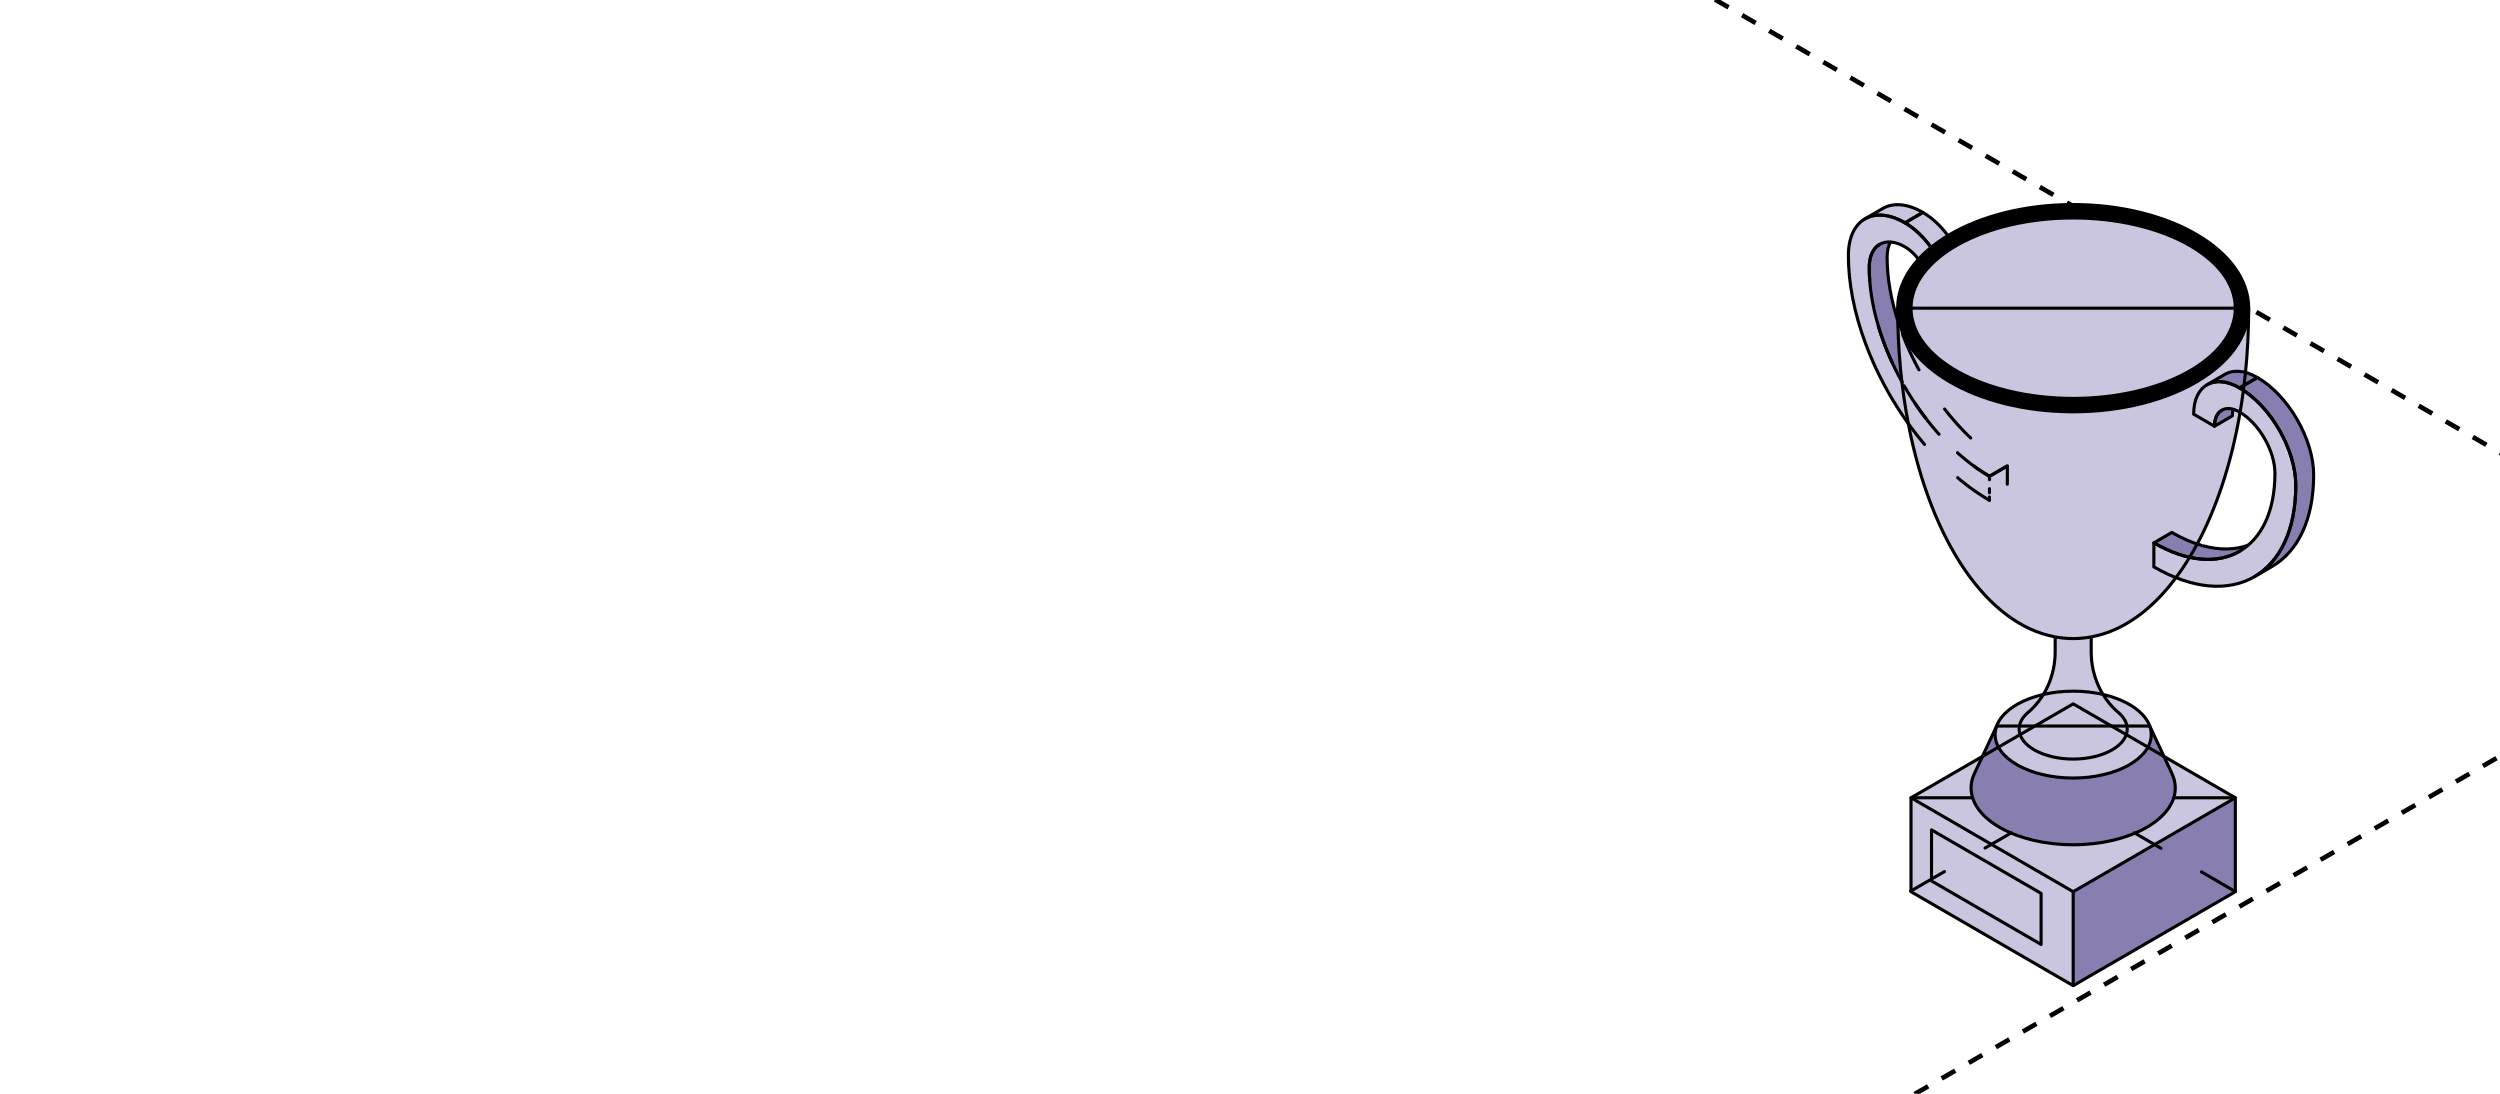 <?xml version="1.0" encoding="UTF-8"?> <svg xmlns="http://www.w3.org/2000/svg" width="320" height="140" viewBox="0 0 320 140" fill="none"><g clip-path="url(#clip0_5219_64030)"><path d="M160.633 -34.055L940.197 415.974" stroke="black" stroke-width="0.6" stroke-linejoin="round" stroke-dasharray="2 2"></path><path d="M160.633 -114.852L940.197 335.177" stroke="black" stroke-width="0.6" stroke-linejoin="round" stroke-dasharray="2 2"></path><path d="M967.359 -196.125L187.795 253.904" stroke="black" stroke-width="0.6" stroke-linejoin="round" stroke-dasharray="2 2"></path><path d="M967.359 -276.922L187.795 173.107" stroke="black" stroke-width="0.6" stroke-linejoin="round" stroke-dasharray="2 2"></path><path d="M287.801 40.154L287.826 41.234L287.767 41.897L287.783 42.532L287.732 43.677L287.659 44.736L287.595 45.74L287.42 47.684L287.762 47.778L288.614 48.123L289.315 48.55L289.792 48.867L290.419 49.35L291.047 49.914L291.625 50.466L292.308 51.226L292.844 51.918L293.378 52.661L293.851 53.412L294.31 54.193L294.84 55.287L295.215 56.175L295.46 56.933L295.655 57.534L295.812 58.152L295.96 58.84L296.116 59.718L296.143 60.429L296.163 61.322L296.114 62.046L295.97 63.622L295.814 64.584L295.588 65.633L295.345 66.497L295.005 67.42L294.561 68.424L294.078 69.297L293.59 69.973L293.147 70.556L292.612 71.164L292.204 71.5L291.582 71.999L290.977 72.399L290.425 72.744L289.691 73.157L289.308 73.338L288.63 73.813L287.624 74.294L286.598 74.658L285.599 74.891L284.384 75.015L283.22 75.007L282.057 74.91L281.275 74.782L279.998 74.46L278.789 74.033L278.519 73.915L281.243 69.619L281.887 69.82L282.58 70.035L283.273 70.135L284.385 70.236L284.851 70.277L285.455 70.269L286.159 70.183L286.645 70.103L287.285 69.951L287.758 69.79L288.069 69.518L288.565 68.957L289.06 68.384L289.473 67.759L289.865 67.042L290.092 66.593L290.321 65.935L290.507 65.428L290.661 64.805L290.86 64.049L291.004 63.362L291.087 62.628L291.165 61.768L291.199 61.111L291.186 60.405L291.151 59.732L290.972 58.901L290.791 58.263L290.708 57.924L290.475 57.365L290.168 56.667L289.786 55.991L289.355 55.322L288.975 54.827L288.331 54.061L287.949 53.7L287.424 53.259L286.895 52.88L286.714 52.773L286.576 53.592L286.236 55.441L286.013 56.38L285.771 57.388L285.449 58.685L284.905 60.595L284.144 62.927L283.447 64.823L282.733 66.554L282.168 67.799L281.796 68.573L281.344 69.434L281.223 69.631L279.697 72.728L278.5 73.907L278.469 74.013L278.272 74.265L277.804 74.867L277.299 75.448L276.804 76.027L276.144 76.715L275.576 77.261L274.543 78.176L273.906 78.678L273.299 79.108L272.612 79.582L271.838 80.005L271.01 80.416L270.271 80.761L269.654 81.011L269.015 81.198L268.225 81.406L267.672 81.519L267.692 81.946L267.67 83.363L267.728 84.617L267.939 85.727L268.123 86.56L268.369 87.258L268.648 87.883L269.149 88.845L269.443 88.934L270.079 89.128L270.848 89.388L271.59 89.675L272.382 90.045L273.084 90.47L273.547 90.824L274.149 91.381L274.681 92.008L274.995 92.541L275.181 93.046L275.366 93.333L275.781 94.192L276.993 96.849L278.005 97.397L279.587 98.338L280.983 99.161L286.048 102.118L286.115 102.207L286.128 114.138L265.348 126.155L244.587 114.14L244.63 102.122L253.729 96.819L254.248 95.683L255.073 93.94L255.555 92.95L255.722 92.506L256.046 92.018L256.477 91.479L257.204 90.79L257.75 90.418L258.401 90.045L258.905 89.787L259.511 89.498L260.216 89.241L260.725 89.092L261.541 88.893L261.943 88.195L262.208 87.569L262.458 86.934L262.694 86.197L262.837 85.583L262.952 84.92L263.03 84.264L263.042 83.359L263.069 81.562L262.954 81.5L262.466 81.398L261.8 81.217L261.314 81.092L261.015 80.964L260.31 80.681L259.814 80.483L259.43 80.286L259.094 80.131L258.525 79.81L258.014 79.494L257.421 79.099L256.515 78.445L256.057 78.096L255.629 77.705L254.703 76.831L254.223 76.343L253.798 75.9L252.975 74.917L252.357 74.146L251.409 72.86L250.818 71.938L250.115 70.754L249.51 69.681L248.866 68.407L248.385 67.413L247.723 65.919L247.233 64.717L246.624 63.074L246.169 61.759L245.733 60.342L245.334 59L245.052 57.853L244.77 56.704L244.573 55.793L244.328 54.525L244.264 54.238L244.056 53.953L243.292 52.796L242.582 51.766L242.036 50.835L241.515 49.872L241 48.934L240.465 47.876L240.057 47.092L239.648 46.144L239.279 45.21L238.684 43.694L238.238 42.472L238.064 41.846L237.8 41.012L237.648 40.351L237.416 39.486L237.235 38.687L237.129 38.121L236.912 36.981L236.775 35.82L236.673 34.928L236.612 33.499L236.574 32.402L236.66 31.532L236.776 30.843L236.99 30.172L237.26 29.561L237.473 29.21L237.856 28.686L238.255 28.31L238.699 28.003L239.117 27.785L239.83 27.361L241.134 26.598L241.866 26.318L242.296 26.239L242.638 26.207L243.075 26.217L243.556 26.251L244.13 26.357L244.61 26.5L245.003 26.634L245.611 26.922L246.194 27.244L246.634 27.506L247.294 27.996L247.628 28.294L248.374 28.983L248.961 29.697L249.328 30.166L245.528 33.19L245.225 32.79L244.505 32.079L244.124 31.761L243.701 31.527L243.121 31.278L242.657 31.079L242.208 30.996L241.972 30.986L241.806 31.319L241.666 31.77L241.54 32.736L241.574 33.524L241.596 34.226L241.623 34.933L241.812 36.339L241.978 37.36L242.176 38.339L242.367 39.166L242.622 40.106L242.88 40.989L242.921 40.701L242.922 40.111L242.901 39.41L242.912 38.831L242.998 38.257L243.101 37.637L243.255 37.09L243.437 36.54L243.734 35.814L244.108 35.152L244.404 34.65L244.829 34.041L245.296 33.49L245.525 33.206" fill="#CBC6E0"></path><path d="M287.817 40.139L287.824 39.608L287.81 38.972L287.801 38.655L287.724 38.245L287.616 37.68L287.473 37.12L287.318 36.67L287.178 36.257L286.978 35.86L286.779 35.403L286.527 35.013L286.274 34.596L285.968 34.157L285.678 33.778L285.177 33.19L284.776 32.767L284.387 32.368L283.754 31.806L282.79 31.087L282.225 30.698L281.723 30.332L281.102 29.994L280.537 29.649L279.997 29.376L279.312 29.048L278.448 28.664L277.434 28.265L275.887 27.713L274.916 27.44L273.98 27.194L273.021 26.971L271.98 26.78L270.924 26.602L269.89 26.467L269.271 26.382L268.59 26.331L267.448 26.24L266.168 26.178L264.985 26.164L263.995 26.21L262.873 26.256L261.453 26.384L260.473 26.502L258.987 26.72L257.865 26.946L256.342 27.302L255.215 27.611L254.169 27.95L253.153 28.297L251.966 28.808L250.582 29.483L250.006 29.766L249.313 30.177L248.619 30.461L246.215 32.037L245.587 32.826L245.512 33.255L271.128 45.857L286.904 42.337L287.817 40.139Z" fill="#CBC6E0"></path><path d="M264.359 26.199L262.544 26.304L261.111 26.445L259.597 26.648L258.095 26.88L256.219 27.342L254.789 27.752L253.17 28.308L251.936 28.793L250.918 29.301L250.131 29.713L249.195 30.26L248.385 30.752L247.514 31.403L246.851 31.937L246.215 32.504L245.761 32.988L245.301 33.467L245.013 33.801L244.668 34.276L244.214 34.94L243.894 35.5L243.665 35.943L243.319 36.889L243.156 37.38L243.016 37.98L242.967 38.54L242.898 39.371L242.902 39.833L242.911 40.161L243.009 40.822L243.127 41.369L243.303 41.985L243.496 42.512L243.682 42.938L244.09 43.711L244.521 44.373L244.775 44.749L245.209 45.267L245.389 45.486L246.055 46.216L246.877 46.989L248.542 48.247L250.634 49.472L253.151 50.602L255.553 51.385L257.227 51.823L259.845 52.292L261.787 52.524L264.199 52.678L265.932 52.698L267.757 52.616L268.922 52.534L270.237 52.373L271.726 52.138L272.643 51.977L273.661 51.774L275.319 51.362L276.152 51.06L277.212 50.716L278.648 50.117L279.566 49.717L280.561 49.206L281.824 48.453L282.983 47.684L284.011 46.852L284.406 46.472L284.945 46L285.516 45.345L285.996 44.684L286.492 44.022L286.952 43.177L287.145 42.709L287.415 42.09L287.598 41.468L287.686 41.052L287.853 39.745L287.863 39.237L287.784 38.389L287.696 37.803L287.504 37.069L287.135 36.083L286.632 35.157L286.178 34.416L285.604 33.627L284.915 32.887L284.135 32.124L283.378 31.495L282.539 30.869L281.517 30.195L280.669 29.71L279.621 29.17L278.773 28.787L277.722 28.387L277.017 28.128L275.92 27.752L274.954 27.483L273.85 27.178L273.021 26.969L271.21 26.658L269.722 26.445L267.662 26.288L266.125 26.212L264.359 26.199ZM265.126 27.857C265.162 27.846 265.195 27.857 265.224 27.876C265.253 27.88 265.288 27.883 265.341 27.886C265.445 27.891 265.586 27.895 265.665 27.896C265.93 27.897 266.214 27.913 266.559 27.942C266.663 27.925 266.767 27.909 266.885 27.909C267.045 27.908 267.218 27.921 267.407 27.945C267.428 27.947 267.44 27.963 267.456 27.974C267.457 27.974 267.463 27.974 267.463 27.974C267.824 27.991 267.911 27.992 267.998 27.991C268.009 27.988 268.016 27.978 268.028 27.978C268.069 27.977 268.11 27.976 268.155 27.978C268.233 27.98 268.295 27.984 268.432 27.997C268.634 28.016 268.721 28.021 268.827 28.017C268.875 28.015 268.907 28.048 268.925 28.089C269.061 28.1 269.128 28.106 269.206 28.115C269.296 28.126 269.361 28.146 269.438 28.161C269.45 28.157 269.459 28.147 269.474 28.148C269.609 28.155 269.785 28.176 269.934 28.191C269.948 28.189 269.962 28.183 269.976 28.187C270.015 28.198 270.089 28.202 270.133 28.21C270.238 28.222 270.311 28.224 270.433 28.24C270.447 28.241 270.454 28.253 270.466 28.259C270.628 28.275 270.712 28.307 270.815 28.335C270.816 28.334 270.817 28.332 270.818 28.331C270.827 28.328 270.828 28.329 270.831 28.328C270.864 28.304 270.903 28.29 270.942 28.305C271.056 28.35 271.176 28.368 271.38 28.381C271.398 28.381 271.411 28.385 271.445 28.387C271.555 28.393 271.605 28.393 271.667 28.4C271.712 28.405 271.742 28.436 271.758 28.475C271.813 28.484 271.878 28.497 271.931 28.502C271.952 28.492 271.973 28.484 271.997 28.488C272.15 28.516 272.275 28.556 272.405 28.597C272.409 28.598 272.413 28.595 272.418 28.597C272.421 28.598 272.427 28.599 272.431 28.6C272.461 28.579 272.495 28.567 272.532 28.58C272.677 28.631 272.805 28.659 273.1 28.715C273.108 28.716 273.108 28.716 273.116 28.718C273.374 28.766 273.495 28.808 273.635 28.855C273.739 28.875 273.87 28.901 273.903 28.908C273.918 28.911 273.922 28.928 273.932 28.937C273.941 28.938 273.949 28.931 273.958 28.934C274.082 28.968 274.426 29.041 274.444 29.045C274.749 29.109 274.909 29.149 275.091 29.212C275.105 29.217 275.101 29.236 275.11 29.245C275.354 29.327 275.577 29.406 275.982 29.553C275.995 29.558 276.12 29.602 276.21 29.635C276.213 29.634 276.214 29.629 276.217 29.628C276.245 29.618 276.278 29.618 276.308 29.631C276.464 29.703 276.898 29.872 276.912 29.877C277.139 29.965 277.256 30.016 277.385 30.074C277.388 30.074 277.389 30.073 277.392 30.074C277.714 30.144 277.987 30.265 278.482 30.532C278.561 30.575 278.552 30.569 278.6 30.594C278.616 30.593 278.628 30.579 278.645 30.581C278.709 30.59 278.786 30.622 278.88 30.67C278.906 30.682 278.931 30.697 278.959 30.712C279.01 30.741 279.137 30.816 279.145 30.82C279.203 30.852 279.4 30.958 279.425 30.971C279.87 31.209 280.121 31.356 280.395 31.518C280.404 31.514 280.411 31.503 280.421 31.502C280.451 31.498 280.484 31.504 280.509 31.524C280.612 31.606 280.706 31.673 280.901 31.803C280.916 31.813 280.915 31.812 280.93 31.823C281.048 31.901 281.106 31.944 281.178 31.996C281.192 31.991 281.204 31.98 281.217 31.98C281.248 31.979 281.278 31.99 281.302 32.013C281.503 32.203 282.087 32.637 282.089 32.638C282.514 32.948 282.741 33.141 282.947 33.345C282.954 33.345 282.96 33.338 282.967 33.339C282.997 33.342 283.027 33.359 283.048 33.385C283.129 33.485 283.209 33.56 283.391 33.715C283.397 33.721 283.397 33.72 283.404 33.725C283.549 33.849 283.618 33.91 283.695 33.991C283.931 34.242 284.104 34.466 284.455 34.953C284.46 34.961 284.526 35.053 284.582 35.13C284.601 35.139 284.622 35.144 284.635 35.163C284.651 35.187 284.846 35.477 284.876 35.523C285.321 36.196 285.557 36.653 285.699 37.174C285.703 37.18 285.711 37.183 285.715 37.19C285.724 37.212 285.727 37.221 285.751 37.272C285.813 37.407 285.837 37.495 285.852 37.583C285.874 37.607 285.887 37.641 285.885 37.675C285.883 37.711 285.888 37.745 285.901 37.793C285.901 37.794 285.904 37.798 285.904 37.799C285.905 37.802 285.907 37.804 285.907 37.806C285.918 37.845 285.947 37.947 285.947 37.947C285.95 37.958 285.95 37.96 285.953 37.97C285.958 37.979 285.968 37.985 285.969 37.996C285.972 38.013 285.97 38.022 285.973 38.039C285.981 38.067 285.993 38.104 285.999 38.13C286.002 38.145 285.986 38.153 285.983 38.166C285.99 38.222 285.99 38.267 285.996 38.32C286.003 38.331 286.015 38.337 286.018 38.35C286.08 38.559 286.107 38.73 286.146 39.106C286.149 39.141 286.151 39.156 286.152 39.175C286.155 39.199 286.131 39.209 286.12 39.227C286.137 39.253 286.145 39.284 286.139 39.316C286.138 39.322 286.137 39.32 286.136 39.326C286.126 39.378 286.123 39.422 286.116 39.522C286.115 39.551 286.115 39.566 286.113 39.581C286.113 39.584 286.11 39.585 286.11 39.588C286.146 39.905 286.088 40.236 285.996 40.574C285.995 40.579 285.998 40.584 285.996 40.59C285.974 40.652 285.965 40.706 285.947 40.832C285.946 40.837 285.944 40.837 285.943 40.842C285.942 40.856 285.939 40.859 285.937 40.871C285.939 40.878 285.945 40.884 285.943 40.891C285.913 41.135 285.888 41.267 285.832 41.402C285.821 41.429 285.799 41.448 285.774 41.461C285.757 41.53 285.733 41.578 285.715 41.638C285.715 41.649 285.722 41.659 285.718 41.671C285.707 41.706 285.675 41.754 285.663 41.788C285.658 41.802 285.653 41.817 285.65 41.831C285.662 41.861 285.664 41.895 285.65 41.926C285.638 41.952 285.583 42.082 285.578 42.093C285.524 42.218 285.48 42.279 285.437 42.362C285.438 42.364 285.437 42.366 285.437 42.368C285.442 42.397 285.438 42.428 285.421 42.453C285.358 42.548 285.315 42.631 285.225 42.823C285.222 42.831 285.222 42.832 285.219 42.84C285.128 43.035 285.079 43.131 285.007 43.239C284.987 43.269 284.958 43.284 284.925 43.289C284.891 43.355 284.851 43.447 284.817 43.498C284.799 43.526 284.772 43.541 284.742 43.547C284.737 43.555 284.734 43.562 284.729 43.57C284.598 43.817 284.393 44.073 284.142 44.34C284.141 44.341 284.142 44.342 284.142 44.343C284.136 44.362 284.136 44.363 284.132 44.373C284.125 44.388 284.115 44.402 284.099 44.425C284.077 44.459 284.042 44.508 283.998 44.566C283.919 44.67 283.754 44.819 283.717 44.861C283.516 45.087 283.338 45.268 283.087 45.444C282.907 45.629 282.696 45.806 282.392 46.023C282.377 46.034 282.327 46.067 282.291 46.092C282.29 46.13 282.277 46.168 282.242 46.19C282.213 46.209 282.13 46.263 282.121 46.269C282.099 46.285 282.091 46.286 282.072 46.298C282.018 46.335 281.972 46.365 281.932 46.387C281.924 46.403 281.919 46.422 281.903 46.433C281.739 46.542 281.521 46.671 281.309 46.799C281.3 46.805 281.294 46.811 281.286 46.816C281.281 46.819 281.284 46.819 281.279 46.822C281.242 46.852 281.227 46.856 281.198 46.878C281.192 46.892 281.188 46.907 281.175 46.917C280.711 47.269 280.198 47.575 279.742 47.769C279.737 47.772 279.734 47.777 279.729 47.779C279.711 47.785 279.688 47.798 279.67 47.805C279.669 47.805 279.668 47.804 279.667 47.805C279.666 47.805 279.664 47.804 279.664 47.805C279.661 47.806 279.659 47.807 279.657 47.808C279.648 47.813 279.642 47.82 279.631 47.825C279.597 47.84 279.517 47.873 279.432 47.91C279.428 47.915 279.43 47.922 279.425 47.926C279.319 48.036 279.211 48.086 278.981 48.162C278.974 48.164 278.973 48.166 278.965 48.168C278.845 48.208 278.793 48.227 278.737 48.257C278.722 48.264 278.706 48.259 278.691 48.26C278.63 48.293 278.574 48.317 278.515 48.349C278.508 48.383 278.489 48.413 278.456 48.43C278.264 48.53 278.101 48.59 277.738 48.715C277.732 48.717 277.734 48.72 277.728 48.722C277.385 48.84 277.227 48.898 277.049 48.99C277.044 48.993 277.039 48.985 277.033 48.987C276.596 49.167 276.152 49.309 275.698 49.432C275.682 49.464 275.656 49.49 275.619 49.498C275.476 49.528 275.356 49.564 275.107 49.649C275.099 49.651 275.099 49.653 275.091 49.655C274.879 49.727 274.782 49.758 274.66 49.789C274.574 49.812 274.497 49.825 274.34 49.845C274.337 49.846 274.337 49.845 274.334 49.845C274.084 49.949 273.932 50.004 273.749 50.042C273.711 50.05 273.679 50.031 273.651 50.006C273.381 50.095 273.102 50.177 272.79 50.225C272.715 50.296 272.582 50.249 272.502 50.274C272.466 50.286 272.434 50.292 272.401 50.297C272.369 50.302 272.34 50.306 272.31 50.307C272.258 50.309 272.205 50.349 272.199 50.349C272.199 50.349 272.008 50.398 272.003 50.399C271.949 50.402 271.845 50.44 271.765 50.445C271.762 50.445 271.686 50.497 271.683 50.497C271.619 50.513 271.503 50.472 271.412 50.497C270.966 50.621 270.925 50.581 270.763 50.605C269.547 50.787 268.642 50.907 267.659 50.923C267.185 50.981 266.884 50.972 266.667 50.992C266.644 50.993 265.969 50.997 265.965 50.998C265.952 50.999 265.779 51.011 265.746 51.014C265.712 51.018 265.671 51.009 265.632 51.011C265.584 51.014 265.582 51.017 265.495 51.018C265.378 51.021 265.363 51.026 264.992 50.992C264.968 50.985 264.906 50.991 264.888 50.985C264.882 50.985 264.824 50.991 264.819 50.992C264.567 50.992 264.412 51.024 264.134 50.972C264.097 50.965 263.92 50.966 263.882 50.959C263.705 50.994 263.553 50.945 263.376 50.949C263.135 50.954 262.987 50.939 262.714 50.903C262.605 50.889 262.437 50.88 262.316 50.861C262.271 50.853 262.097 50.859 262.048 50.851C261.68 50.814 261.349 50.806 260.955 50.736C260.942 50.736 260.853 50.724 260.84 50.723C260.747 50.72 260.681 50.691 260.589 50.68C260.576 50.679 260.393 50.664 260.393 50.664C260.221 50.644 259.83 50.603 259.656 50.569C259.641 50.566 259.418 50.539 259.404 50.536C259.267 50.531 259.221 50.478 259.065 50.461C258.979 50.451 258.929 50.421 258.84 50.408C258.689 50.388 258.38 50.33 258.448 50.34C258.162 50.299 258.003 50.285 257.645 50.176C257.644 50.176 257.482 50.127 257.482 50.127C257.29 50.146 257.263 50.065 257.097 50.042C256.919 50.017 256.759 49.966 256.604 49.914C256.521 49.886 256.357 49.871 256.268 49.835C256.252 49.829 256.152 49.81 256.117 49.796C256.03 49.774 255.856 49.708 255.853 49.708C255.481 49.63 255.331 49.587 255.073 49.501C254.377 49.271 253.771 49.092 253.046 48.728C252.587 48.597 252.17 48.371 251.754 48.175C250.869 47.759 250.245 47.425 249.56 46.95C249.56 46.95 249.452 46.864 249.449 46.862C249.292 46.764 249.076 46.638 248.92 46.501C248.878 46.495 248.789 46.411 248.751 46.397C248.697 46.377 248.645 46.312 248.604 46.285C248.539 46.242 248.493 46.197 248.437 46.138C248.429 46.128 248.347 46.044 248.346 46.043C248.25 45.939 248.193 45.936 248.131 45.879C248.095 45.846 247.98 45.749 247.961 45.732C247.908 45.684 247.895 45.693 247.85 45.65C247.84 45.647 247.797 45.583 247.781 45.578C247.744 45.564 247.738 45.539 247.71 45.522C247.668 45.498 247.65 45.475 247.608 45.444C247.605 45.441 247.541 45.375 247.54 45.375C247.383 45.254 247.283 45.155 247.093 44.962C247.001 44.87 246.927 44.755 246.841 44.654C246.739 44.576 246.651 44.506 246.564 44.386C246.552 44.378 246.479 44.242 246.479 44.242C246.282 44.036 246.141 43.889 245.947 43.541C245.897 43.45 245.784 43.314 245.732 43.21C245.41 42.767 245.267 42.393 245.105 41.929C245.103 41.926 245.041 41.845 245.04 41.841C245.018 41.793 244.976 41.648 244.964 41.602C244.959 41.581 244.957 41.547 244.952 41.523C244.951 41.522 244.926 41.478 244.925 41.477C244.921 41.467 244.917 41.38 244.912 41.369C244.91 41.364 244.884 41.299 244.883 41.294C244.865 41.241 244.851 41.2 244.834 41.143C244.812 41.067 244.791 40.993 244.772 40.878C244.771 40.876 244.761 40.906 244.756 40.829C244.756 40.829 244.746 40.814 244.746 40.812C244.746 40.812 244.747 40.794 244.746 40.793C244.745 40.79 244.746 40.765 244.746 40.764C244.745 40.761 244.743 40.721 244.743 40.718C244.661 40.389 244.64 40.073 244.622 39.735C244.528 39.391 244.608 39.069 244.671 38.638C244.675 38.611 244.678 38.5 244.684 38.474C244.687 38.456 244.68 38.387 244.684 38.369C244.694 38.328 244.708 38.282 244.723 38.242C244.725 38.235 244.734 38.169 244.736 38.163C244.758 38.085 244.744 38.052 244.775 37.95C244.81 37.837 244.814 37.831 244.831 37.773C244.853 37.683 244.866 37.633 244.899 37.528C244.931 37.427 244.938 37.378 244.984 37.249C244.995 37.218 245.023 37.107 245.036 37.076C245.047 37.047 245.088 36.987 245.098 36.961C245.107 36.941 245.123 36.881 245.131 36.863C245.136 36.764 245.183 36.702 245.239 36.647C245.24 36.627 245.237 36.608 245.248 36.591C245.3 36.51 245.343 36.429 245.412 36.293C245.422 36.273 245.421 36.274 245.431 36.254C245.521 36.073 245.586 35.98 245.657 35.88C245.694 35.678 245.789 35.519 246.006 35.271C246.011 35.266 246.086 35.179 246.127 35.13C246.129 35.094 246.141 35.06 246.172 35.039C246.187 35.029 246.197 35.02 246.218 34.996C246.231 34.981 246.249 34.977 246.267 34.97C246.321 34.878 246.391 34.782 246.479 34.675C246.48 34.643 246.492 34.612 246.518 34.59C246.551 34.562 246.617 34.503 246.655 34.469C246.657 34.436 246.667 34.403 246.694 34.38C246.752 34.333 246.801 34.281 246.897 34.184C246.906 34.175 246.908 34.176 246.916 34.167C246.963 34.12 246.987 34.098 247.014 34.072C247.016 34.038 247.029 34.006 247.06 33.984C247.086 33.965 247.11 33.94 247.158 33.889C247.16 33.886 247.158 33.888 247.161 33.886C247.197 33.848 247.219 33.826 247.243 33.804C247.248 33.799 247.256 33.801 247.262 33.797C247.434 33.643 247.609 33.472 247.778 33.296C247.801 33.273 247.83 33.261 247.86 33.26C247.865 33.26 247.868 33.265 247.873 33.267C247.913 33.232 247.939 33.211 247.997 33.159C248.015 33.142 248.018 33.14 248.036 33.123C248.175 32.996 248.257 32.936 248.349 32.867C248.358 32.844 248.369 32.82 248.392 32.805C248.408 32.795 248.425 32.779 248.457 32.736C248.46 32.732 248.46 32.731 248.463 32.726C248.512 32.664 248.541 32.633 248.588 32.602C248.687 32.535 248.96 32.377 248.966 32.373C249.141 32.272 249.21 32.216 249.306 32.15C249.428 32.038 249.574 31.94 249.759 31.849C249.775 31.841 249.792 31.846 249.808 31.845C250.193 31.561 250.676 31.267 251.12 31.076C251.123 31.075 251.124 31.077 251.127 31.076C251.428 30.872 251.766 30.689 252.272 30.48C252.29 30.472 252.41 30.421 252.508 30.381C252.52 30.368 252.529 30.353 252.547 30.346C252.592 30.327 252.819 30.237 252.85 30.224C253.455 29.982 253.788 29.867 254.153 29.746C254.163 29.737 254.168 29.722 254.182 29.717C254.625 29.556 254.932 29.462 255.252 29.376C255.265 29.368 255.276 29.356 255.292 29.353C255.375 29.339 255.447 29.31 255.625 29.232C255.667 29.213 255.691 29.204 255.716 29.193C255.805 29.155 255.874 29.132 255.945 29.114C256.187 29.052 256.397 29.006 256.813 28.924C256.823 28.922 256.977 28.89 257.106 28.865C257.131 28.834 257.165 28.811 257.208 28.816C257.291 28.825 257.41 28.8 257.531 28.777C257.573 28.766 257.602 28.763 257.642 28.754C257.665 28.714 257.704 28.685 257.753 28.692C257.818 28.701 257.891 28.693 257.971 28.682C257.978 28.676 257.99 28.666 257.994 28.665C258.019 28.655 258.045 28.656 258.069 28.662C258.067 28.662 258.062 28.659 258.06 28.659C258.047 28.657 258.044 28.655 258.037 28.655C258.041 28.655 258.136 28.639 258.187 28.629C258.252 28.617 258.299 28.609 258.35 28.6C258.444 28.575 258.523 28.552 258.591 28.541C258.604 28.539 258.613 28.546 258.624 28.547C258.741 28.527 258.884 28.502 258.889 28.502C258.997 28.485 259.037 28.474 259.104 28.462C259.12 28.416 259.156 28.381 259.208 28.381C259.429 28.38 259.611 28.352 260.021 28.269C260.117 28.25 260.157 28.243 260.21 28.233C260.481 28.181 260.682 28.154 260.88 28.154C260.881 28.154 260.881 28.158 260.883 28.158C261.041 28.131 261.182 28.107 261.461 28.073C261.51 28.066 261.536 28.066 261.562 28.063C261.575 28.061 261.58 28.076 261.591 28.079C261.611 28.069 261.63 28.057 261.653 28.059C261.707 28.064 261.738 28.061 261.78 28.063C261.796 28.057 261.808 28.048 261.826 28.05C261.972 28.063 262.099 28.048 262.394 27.997C262.442 27.989 262.464 27.985 262.492 27.981C262.586 27.965 262.645 27.967 262.717 27.961C262.721 27.961 262.723 27.957 262.727 27.958C262.733 27.959 262.737 27.957 262.743 27.958C262.806 27.953 262.884 27.94 262.942 27.942C262.959 27.942 262.963 27.959 262.972 27.971C263.008 27.974 263.034 27.972 263.07 27.974C263.193 27.961 263.363 27.942 263.367 27.942C263.689 27.899 263.837 27.888 264.023 27.892C264.053 27.893 264.068 27.917 264.085 27.938C264.095 27.937 264.104 27.93 264.114 27.932C264.162 27.94 264.164 27.941 264.176 27.942C264.187 27.942 264.196 27.941 264.205 27.938C264.209 27.937 264.212 27.939 264.215 27.938C264.236 27.935 264.266 27.929 264.284 27.928C264.415 27.922 264.521 27.932 264.643 27.932C264.667 27.912 264.698 27.903 264.731 27.905C264.757 27.908 264.782 27.906 264.813 27.905C264.846 27.905 264.878 27.906 264.937 27.902C264.94 27.902 264.94 27.902 264.943 27.902C264.958 27.899 264.966 27.878 264.982 27.883C264.994 27.886 264.999 27.896 265.008 27.902C265.029 27.901 265.042 27.903 265.061 27.902C265.066 27.896 265.064 27.887 265.07 27.883C265.088 27.869 265.105 27.863 265.126 27.857Z" fill="black"></path><path d="M282.859 49.044L283.347 48.937L283.831 48.858L284.345 48.866L284.88 48.944L285.268 49.048L285.726 49.19L286.229 49.425L286.688 49.686L287.186 49.99L287.775 50.387L288.336 50.861L288.829 51.315L289.346 51.829L289.919 52.439L290.456 53.088L291.185 54.094L291.583 54.727L291.997 55.487L292.511 56.505L292.827 57.245L293.085 57.958L293.367 58.774L293.601 59.744L293.741 60.584L293.838 61.483L293.887 62.495L293.818 63.523L293.737 64.609L293.616 65.461L293.417 66.317L293.272 66.999L293.075 67.808L292.715 68.775L292.395 69.484L292.057 70.156L291.557 70.962L290.989 71.721L290.361 72.424L289.968 72.792L289.632 73.072L289.298 73.38L290.038 72.965L291.027 72.373L291.483 72.078L292.029 71.655L292.483 71.252L292.989 70.739L293.451 70.192L293.897 69.558L294.257 68.993L294.585 68.338L294.906 67.666L295.16 67.064L295.363 66.395L295.673 65.311L295.848 64.449L295.951 63.676L296.11 62.416L296.166 60.817L296.101 59.771L295.981 58.8L295.783 58.039L295.634 57.428L295.372 56.66L294.985 55.634L294.686 54.897L294.186 53.964L293.352 52.604L292.805 51.859L292.004 50.863L290.906 49.757L289.634 48.764L289.139 48.432L288.665 48.168L287.838 47.802L287.24 47.645L286.632 47.527L286.072 47.536L285.648 47.581L285.319 47.667L284.92 47.83L283.248 48.81L282.859 49.044Z" fill="#887FB0"></path><path d="M285.859 52.395L285.801 52.646Z" fill="#887FB0"></path><path d="M285.749 52.965L285.756 53.228L283.453 54.534L283.476 54.187L283.542 53.746L283.65 53.391L283.873 52.977L284.177 52.675L284.47 52.451L284.92 52.301L285.363 52.285L285.829 52.382L285.768 52.687" fill="#887FB0"></path><path d="M287.715 69.816L287.255 70.207L286.567 70.618L285.527 71.106L284.417 71.46L283.832 71.502L283.155 71.609L282.181 71.614L281.207 71.508L280.347 71.345L279.679 71.195L278.903 70.948L277.95 70.597L276.799 70.048L275.75 69.514L277.976 68.176L278.293 68.338L278.842 68.621L279.609 68.99L280.632 69.416L281.342 69.678L282.066 69.883L283.217 70.127L283.818 70.219L284.533 70.278L285.216 70.254L285.908 70.246L286.592 70.133L287.063 70.022L287.715 69.816Z" fill="#887FB0"></path><path d="M241.358 30.991C240.846 31.14 240.566 31.274 240.343 31.452C240.222 31.55 240.172 31.68 239.984 31.788C239.854 32.02 239.568 32.361 239.423 32.901C239.331 33.239 239.366 33.445 239.283 33.628C239.286 33.885 239.259 34 239.267 34.471C239.28 35.289 239.285 34.849 239.284 35.321C239.282 35.864 239.365 36.374 239.418 36.851C239.439 37.045 239.488 37.238 239.475 37.419C239.475 37.419 239.466 37.374 239.466 37.375C239.468 37.393 239.522 37.733 239.522 37.733C239.522 37.733 239.78 39.128 239.792 39.184C240.07 40.441 240.286 41.204 240.474 41.959C240.497 42.053 240.576 42.171 240.563 42.262C240.595 42.349 240.61 42.343 240.65 42.46C240.661 42.489 240.691 42.569 240.701 42.598C240.927 43.251 240.948 43.456 241.102 43.814C241.127 43.872 241.32 44.349 241.305 44.321C241.371 44.447 241.479 44.715 241.529 44.826C241.65 45.095 241.715 45.217 241.745 45.443C241.825 45.585 241.83 45.639 241.922 45.8C241.927 45.81 241.959 45.872 241.963 45.882C242.532 47.172 242.799 47.618 243.129 48.346C243.197 48.497 243.32 48.469 243.285 48.619C243.296 48.64 243.313 48.645 243.324 48.666C243.335 48.688 243.325 48.646 243.415 48.828L243.429 48.869L243.361 48.197L243.227 46.789L243.113 45.581L243.048 44.546L242.979 43.586L242.953 42.391L242.923 41.032L242.848 40.904L242.718 40.419L242.378 39.234L242.15 38.241L241.921 37.036L241.775 36.296L241.631 34.917L241.559 33.453L241.54 32.942L241.605 32.225L241.791 31.357L241.993 30.98L242.46 31.046L242.646 31.098C242.276 30.921 241.766 31.004 241.358 30.991ZM244.115 53.372C244.041 53.397 243.968 53.415 243.893 53.415C243.985 53.528 244.076 53.641 244.174 53.742L244.144 53.546L244.115 53.372Z" fill="#887FB0"></path><path d="M265.375 114.14L286.105 102.102L286.119 114.129L265.367 126.151L265.375 114.14Z" fill="#887FB0"></path><path d="M275.21 93.073L277.864 98.713L278.22 99.502L278.372 100.052L278.441 100.674L278.411 101.389L278.294 102.005L278.141 102.398L277.839 103.004L277.477 103.578L277.024 104.143L276.54 104.64L275.856 105.216L275.074 105.734L274.408 106.102L273.641 106.502L272.539 106.946L271.301 107.335L270.002 107.671L268.744 107.887L267.499 108.034L266.41 108.087L264.93 108.151L263.608 108.081L262.294 107.915L261.077 107.727L259.715 107.422L258.54 107.054L257.362 106.614L256.148 106.031L255.295 105.48L254.505 104.891L253.807 104.224L253.054 103.312L252.685 102.666L252.413 101.78L252.273 101.093L252.33 100.254L252.548 99.463L252.892 98.65L253.271 97.859L253.637 97.078L253.82 96.701L255.574 92.934L255.433 93.421L255.351 93.937L255.376 94.398L255.505 94.995L255.716 95.493L256.08 96.085L256.689 96.806L257.532 97.472L258.477 98.063L259.496 98.549L260.352 98.84L261.228 99.095L262.223 99.323L263.741 99.535L264.72 99.594L265.801 99.569L266.821 99.513L268.069 99.37L269.305 99.137L270.534 98.774L271.55 98.382L272.582 97.891L273.469 97.309L273.997 96.812L274.477 96.303L274.947 95.636L275.158 95.144L275.324 94.557L275.359 94.16L275.341 93.742L275.305 93.41L275.21 93.073Z" fill="#887FB0"></path><path d="M254.655 60.964L256.943 59.629L256.932 62.703L254.645 64.036L254.655 60.964Z" stroke="black" stroke-width="0.4" stroke-miterlimit="10" stroke-linecap="round" stroke-linejoin="round" stroke-dasharray="5 6"></path><path d="M243.002 41.32C242.064 38.47 241.543 35.591 241.551 32.88C241.553 32.103 241.716 31.471 241.984 30.965" stroke="black" stroke-width="0.4" stroke-miterlimit="10" stroke-linejoin="round"></path><path d="M240.582 31.285C239.77 31.765 239.266 32.779 239.262 34.213C239.234 44.033 246.138 56.033 254.654 60.967L256.943 59.634C250.78 56.063 245.459 48.789 243.001 41.32" stroke="black" stroke-width="0.4" stroke-miterlimit="10" stroke-linecap="round" stroke-linejoin="round" stroke-dasharray="5 6"></path><path d="M238.703 28.022L240.991 26.689C242.305 25.923 244.126 26.03 246.129 27.191L243.841 28.524C241.838 27.363 240.017 27.256 238.703 28.022Z" stroke="black" stroke-width="0.4" stroke-miterlimit="10" stroke-linejoin="round"></path><path d="M244.471 54.516C239.7 47.984 236.574 39.83 236.594 32.667C236.606 28.074 239.859 26.215 243.843 28.523H243.841C245.062 29.231 246.196 30.323 247.134 31.608" stroke="black" stroke-width="0.4" stroke-miterlimit="10" stroke-linejoin="round"></path><path d="M245.4 55.738C245.084 55.338 244.775 54.93 244.473 54.516" stroke="black" stroke-width="0.4" stroke-miterlimit="10" stroke-linecap="round" stroke-linejoin="round"></path><path d="M254.646 64.038C251.267 62.081 248.103 59.174 245.398 55.738" stroke="black" stroke-width="0.4" stroke-miterlimit="10" stroke-linecap="round" stroke-linejoin="round" stroke-dasharray="5 6"></path><path d="M254.653 60.965L254.652 61.181M254.648 62.555L254.647 63.077M254.646 63.615L254.645 64.037" stroke="black" stroke-width="0.4" stroke-miterlimit="10" stroke-linecap="round" stroke-linejoin="round" stroke-dasharray="5 6"></path><path d="M243.73 49.383C246.519 54.243 250.384 58.492 254.652 60.965" stroke="black" stroke-width="0.4" stroke-miterlimit="10" stroke-linecap="round" stroke-linejoin="round" stroke-dasharray="5 6"></path><path d="M245.56 33.183C245.063 32.523 244.47 31.963 243.834 31.594C241.32 30.138 239.27 31.311 239.262 34.21C239.248 38.988 240.877 44.283 243.534 49.03" stroke="black" stroke-width="0.4" stroke-miterlimit="10" stroke-linejoin="round"></path><path d="M247.182 31.673C246.236 30.358 245.083 29.241 243.84 28.52L246.128 27.188C247.301 27.867 248.409 28.918 249.323 30.137" stroke="black" stroke-width="0.4" stroke-miterlimit="10" stroke-linejoin="round"></path><path d="M252.562 102.117H244.609V114.14L265.364 126.165L286.121 114.14V102.117H278.174" stroke="black" stroke-width="0.4" stroke-miterlimit="10" stroke-linejoin="round"></path><path d="M244.566 114.066L257.444 106.605" stroke="black" stroke-width="0.4" stroke-miterlimit="10" stroke-linecap="round" stroke-linejoin="round" stroke-dasharray="5 6"></path><path d="M276.877 96.762L265.366 90.094L253.859 96.76" stroke="black" stroke-width="0.4" stroke-miterlimit="10" stroke-linecap="round" stroke-linejoin="round"></path><path d="M253.857 96.758L244.609 102.116L265.364 114.139L286.121 102.116L276.875 96.76" stroke="black" stroke-width="0.4" stroke-miterlimit="10" stroke-linejoin="round"></path><path d="M261.26 114.352V120.889L247.234 112.762V106.227L261.26 114.352Z" stroke="black" stroke-width="0.4" stroke-miterlimit="10" stroke-linejoin="round"></path><path d="M278.434 100.858C278.434 104.875 272.584 108.13 265.365 108.13C258.147 108.13 252.297 104.875 252.297 100.858C252.297 100.191 252.458 99.548 252.761 98.935L252.793 98.866L255.567 92.934H275.166L277.938 98.866L277.97 98.935C278.273 99.548 278.434 100.191 278.434 100.858Z" stroke="black" stroke-width="0.4" stroke-miterlimit="10" stroke-linejoin="round"></path><path d="M265.367 99.589C270.886 99.589 275.36 97.1 275.36 94.029C275.36 90.958 270.886 88.469 265.367 88.469C259.849 88.469 255.375 90.958 255.375 94.029C255.375 97.1 259.849 99.589 265.367 99.589Z" stroke="black" stroke-width="0.4" stroke-miterlimit="10" stroke-linejoin="round"></path><path d="M267.674 81.522V83.43C267.674 86.402 268.895 89.286 271.157 91.206C271.87 91.811 272.286 92.537 272.286 93.313C272.286 95.441 269.189 97.162 265.367 97.162C261.546 97.162 258.449 95.439 258.449 93.313C258.449 92.534 258.864 91.811 259.578 91.206C261.84 89.286 263.061 86.404 263.061 83.43V81.519" stroke="black" stroke-width="0.4" stroke-miterlimit="10" stroke-linejoin="round"></path><path d="M263.061 81.523C254.312 79.916 247.186 69.231 244.293 54.387" stroke="black" stroke-width="0.4" stroke-miterlimit="10" stroke-linejoin="round"></path><path d="M267.684 81.523C266.923 81.664 266.15 81.736 265.367 81.736C264.588 81.736 263.819 81.665 263.062 81.526" stroke="black" stroke-width="0.4" stroke-miterlimit="10" stroke-linejoin="round"></path><path d="M278.553 73.902C275.453 78.07 271.743 80.774 267.684 81.524" stroke="black" stroke-width="0.4" stroke-miterlimit="10" stroke-linejoin="round"></path><path d="M281.202 69.703C280.38 71.228 279.494 72.631 278.551 73.899" stroke="black" stroke-width="0.4" stroke-miterlimit="10" stroke-linecap="round" stroke-linejoin="round"></path><path d="M286.742 52.723C285.632 59.256 283.716 65.048 281.203 69.707" stroke="black" stroke-width="0.4" stroke-miterlimit="10" stroke-linejoin="round"></path><path d="M287.413 47.762C287.241 49.455 287.016 51.11 286.742 52.72" stroke="black" stroke-width="0.4" stroke-miterlimit="10" stroke-linecap="round" stroke-linejoin="round"></path><path d="M244.294 54.388C243.393 49.761 242.902 44.731 242.902 39.445H287.831C287.831 42.3 287.688 45.08 287.414 47.762" stroke="black" stroke-width="0.4" stroke-miterlimit="10" stroke-linejoin="round"></path><path d="M265.367 52.709C277.773 52.709 287.831 46.771 287.831 39.446C287.831 32.121 277.773 26.184 265.367 26.184C252.96 26.184 242.902 32.121 242.902 39.446C242.902 46.771 252.96 52.709 265.367 52.709Z" stroke="black" stroke-width="0.4" stroke-miterlimit="10" stroke-linejoin="round"></path><path d="M265.364 50.997C276.827 50.997 286.119 45.827 286.119 39.448C286.119 33.069 276.827 27.898 265.364 27.898C253.902 27.898 244.609 33.069 244.609 39.448C244.609 45.827 253.902 50.997 265.364 50.997Z" stroke="black" stroke-width="0.4" stroke-miterlimit="10" stroke-linejoin="round"></path><path d="M281.898 69.838C284.083 70.444 286.082 70.403 287.781 69.781" stroke="black" stroke-width="0.4" stroke-miterlimit="10" stroke-linejoin="round"></path><path d="M286.852 70.457L286.683 70.555C283.873 72.194 279.985 71.967 275.699 69.485L277.987 68.152C279.337 68.934 280.647 69.492 281.897 69.839" stroke="black" stroke-width="0.4" stroke-miterlimit="10" stroke-linejoin="round"></path><path d="M285.849 52.367C285.782 52.622 285.746 52.909 285.745 53.226L283.457 54.559C283.459 53.551 283.816 52.843 284.388 52.51L284.426 52.488" stroke="black" stroke-width="0.4" stroke-miterlimit="10" stroke-linejoin="round"></path><path d="M282.5 49.249L284.788 47.916C285.852 47.295 287.326 47.383 288.949 48.323L286.661 49.656C285.038 48.715 283.564 48.63 282.5 49.249Z" stroke="black" stroke-width="0.4" stroke-miterlimit="10" stroke-linejoin="round"></path><path d="M290.861 72.479L288.573 73.812C291.827 71.915 293.845 67.888 293.861 62.168C293.873 57.574 290.643 51.959 286.66 49.653L288.948 48.32C292.931 50.628 296.163 56.241 296.149 60.835C296.132 66.555 294.113 70.582 290.861 72.479Z" stroke="black" stroke-width="0.4" stroke-miterlimit="10" stroke-linejoin="round"></path><path d="M286.649 52.729C284.894 51.711 283.46 52.531 283.454 54.557L280.787 53.012C280.797 49.292 283.432 47.785 286.657 49.654H286.662C290.645 51.962 293.876 57.575 293.862 62.169C293.83 73.682 285.678 78.342 275.691 72.557L275.699 69.484C284.216 74.418 291.167 70.443 291.193 60.625C291.201 57.727 289.163 54.185 286.649 52.729Z" stroke="black" stroke-width="0.4" stroke-miterlimit="10" stroke-linejoin="round"></path><path d="M265.367 114.152V126.13" stroke="black" stroke-width="0.4" stroke-miterlimit="10" stroke-linejoin="round"></path><path d="M286.109 114.117L273.199 106.602" stroke="black" stroke-width="0.4" stroke-miterlimit="10" stroke-linecap="round" stroke-linejoin="round" stroke-dasharray="5 6"></path></g><defs><clipPath id="clip0_5219_64030"><rect width="320" height="140" rx="24" fill="white"></rect></clipPath></defs></svg> 